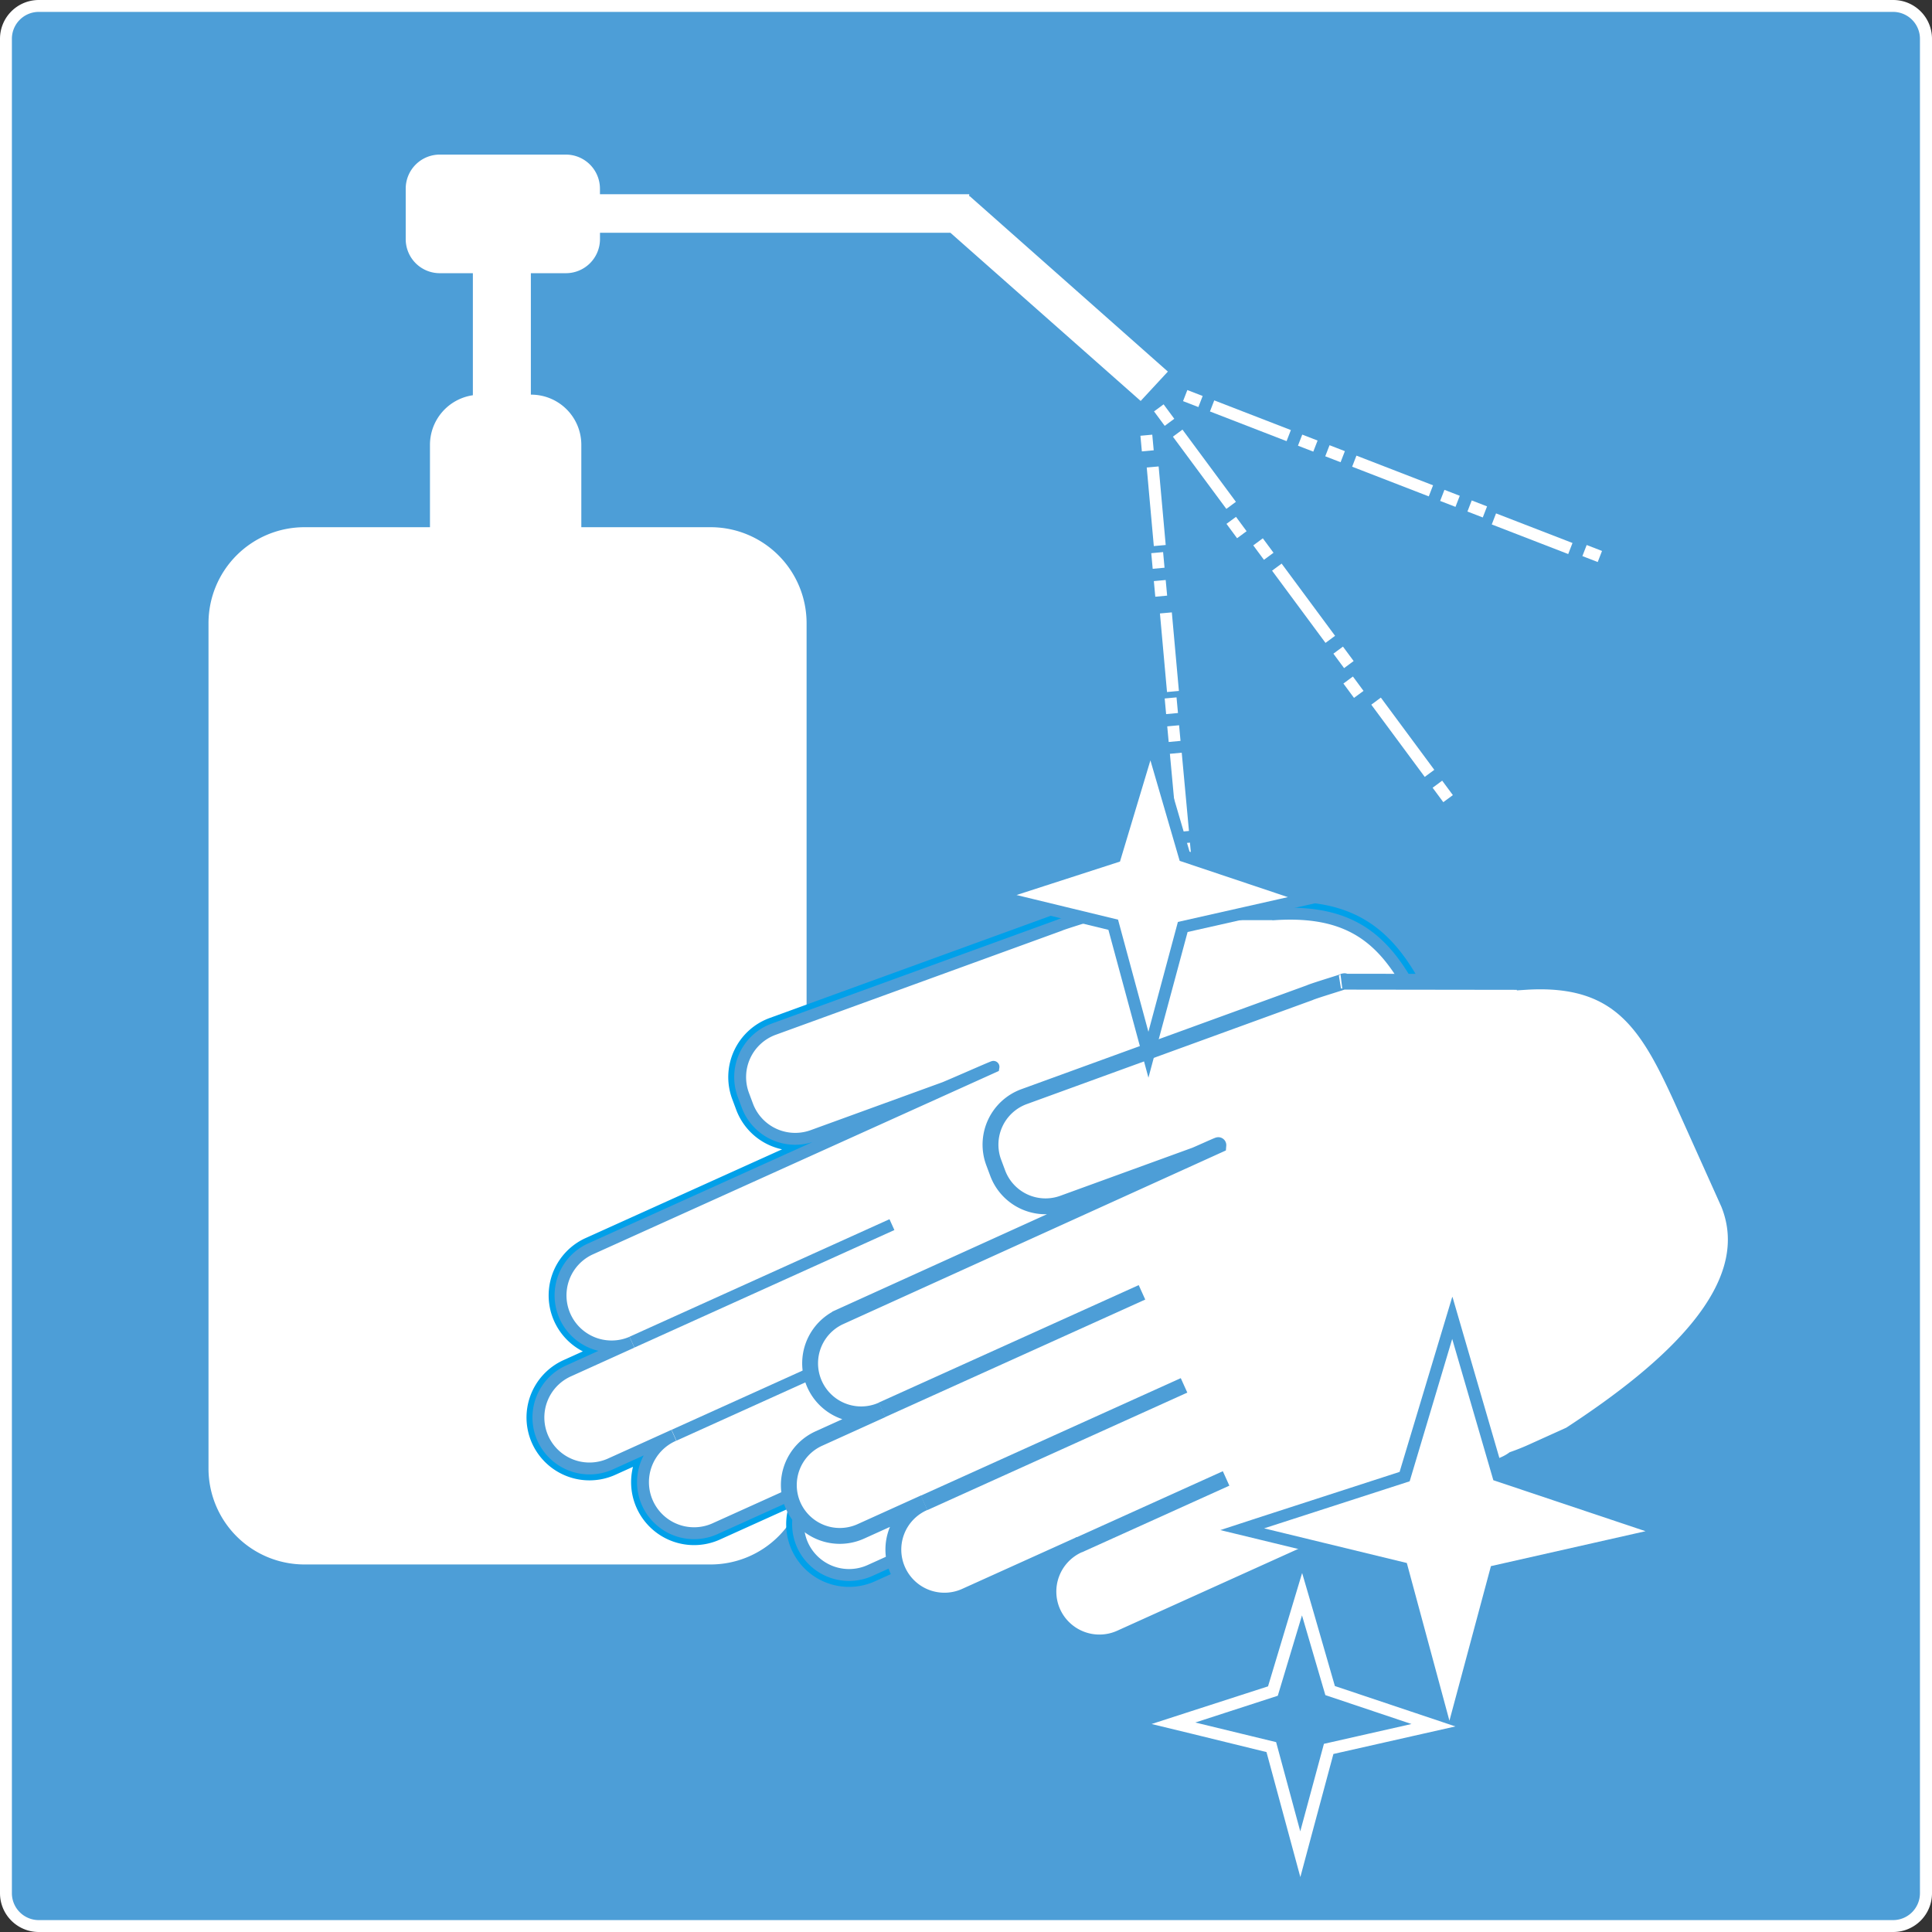 <svg viewBox="0 0 487.39 487.39" xmlns="http://www.w3.org/2000/svg"><rect x="0" y="0" width="487.39" height="487.39" fill="#333333" stroke="none"/><rect fill="#4d9ed7" height="484.39" rx="8.28" width="484.39" x="1.5" y="1.5"/><path d="m484.26 9a6.79 6.79 0 0 1 6.74 6.78v467.83a6.79 6.79 0 0 1 -6.78 6.78h-467.79a6.79 6.79 0 0 1 -6.78-6.78v-467.83a6.79 6.79 0 0 1 6.78-6.78zm0-3h-467.83a9.78 9.78 0 0 0 -9.78 9.78v467.83a9.78 9.78 0 0 0 9.78 9.78h467.83a9.78 9.78 0 0 0 9.78-9.78v-467.83a9.78 9.78 0 0 0 -9.78-9.78z" fill="#fff" transform="translate(-6.65 -6)"/><path d="m83.46 399.67a23.24 23.24 0 0 1 -23.21-23.22v-213.21a23.24 23.24 0 0 1 23.21-23.24h31.65a1 1 0 0 0 1-1v-20.79a11.69 11.69 0 0 1 10-11.51 1 1 0 0 0 .86-1v-30.78a1 1 0 0 0 -1-1h-8.35a7.6 7.6 0 0 1 -7.62-7.59v-12.74a7.6 7.6 0 0 1 7.58-7.59h31.83a7.61 7.61 0 0 1 7.6 7.59v1.41a1 1 0 0 0 1 1h92.17a1 1 0 0 0 .77.56l48.87 43.23-5.51 6-47.24-41.79a1 1 0 0 0 -.66-.25h-88.41a1 1 0 0 0 -1 1v1.61a7.61 7.61 0 0 1 -7.6 7.59h-8.84a1 1 0 0 0 -1 1v30.64a1 1 0 0 0 1 1 11.69 11.69 0 0 1 11.73 11.65v20.76a1 1 0 0 0 1 1h32.61a23.25 23.25 0 0 1 23.22 23.22v213.23a23.25 23.25 0 0 1 -23.22 23.22z" fill="#fff" transform="translate(-6.65 -6)"/><path d="m149.41 47a6.6 6.6 0 0 1 6.6 6.59v1.41a2 2 0 0 0 2 2h91.67a1.92 1.92 0 0 0 .68.43h.11l47.92 42.38-4.15 4.48-46.5-41.14a2 2 0 0 0 -1.33-.5h-88.41a2 2 0 0 0 -2 2v1.61a6.6 6.6 0 0 1 -6.6 6.59h-8.84a2 2 0 0 0 -2 2v30.64a2 2 0 0 0 2 2h.08a10.67 10.67 0 0 1 10.65 10.65v20.86a2 2 0 0 0 2 2h32.61a22.25 22.25 0 0 1 22.22 22.22v213.23a22.25 22.25 0 0 1 -22.22 22.22h-102.44a22.25 22.25 0 0 1 -22.21-22.22v-213.21a22.25 22.25 0 0 1 22.21-22.24h31.65a2 2 0 0 0 2-2v-20.79a10.68 10.68 0 0 1 9.11-10.52 2 2 0 0 0 1.71-2v-30.77a2 2 0 0 0 -2-2h-8.35a6.6 6.6 0 0 1 -6.58-6.59v-12.74a6.6 6.6 0 0 1 6.58-6.59zm0-2h-31.83a8.59 8.59 0 0 0 -8.58 8.59v12.74a8.59 8.59 0 0 0 8.59 8.59h8.35v30.79a12.64 12.64 0 0 0 -10.82 12.5v20.79h-31.66a24.21 24.21 0 0 0 -24.21 24.22v213.23a24.21 24.21 0 0 0 24.21 24.22h102.45a24.22 24.22 0 0 0 24.22-24.22v-213.21a24.22 24.22 0 0 0 -24.22-24.24h-32.61v-20.79a12.65 12.65 0 0 0 -12.65-12.65h-.08v-30.64h8.84a8.6 8.6 0 0 0 8.6-8.59v-1.61h88.4l48 42.43 6.86-7.41-50-44.27-.11.12v-.59h-93.16v-1.41a8.6 8.6 0 0 0 -8.6-8.59z" fill="#fff" transform="translate(-6.65 -6)"/><path d="m282.29 114.33h30v36.8h-30z" fill="none" transform="matrix(.996 -.092 .092 .996 -17.55 21.76)"/><path d="m295.79 122.8h3v19.82h-3z" fill="#fff" transform="matrix(1 -.09 .09 1 -17.55 21.76)"/><path d="m294.41 115.91h3v3.96h-3z" fill="#fff" transform="matrix(.996 -.092 .092 .996 -16.2 21.57)"/><path d="m297.13 145.52h3v3.96h-3z" fill="#fff" transform="matrix(.996 -.092 .092 .996 -18.9 21.95)"/><path d="m285.65 150.97h30v36.8h-30z" fill="none" transform="matrix(.996 -.092 .092 .996 -20.89 22.22)"/><path d="m299.16 159.45h3v19.82h-3z" fill="#fff" transform="matrix(1 -.09 .09 1 -20.89 22.23)"/><path d="m297.78 152.56h3v3.96h-3z" fill="#fff" transform="matrix(.996 -.092 .092 .996 -19.54 22.04)"/><path d="m300.5 182.17h3v3.96h-3z" fill="#fff" transform="matrix(.996 -.092 .092 .996 -22.24 22.41)"/><path d="m289.02 187.61h30v36.8h-30z" fill="none" transform="matrix(1 -.09 .09 1 -24.23 22.69)"/><path d="m302.53 196.09h3v19.82h-3z" fill="#fff" transform="matrix(.996 -.092 .092 .996 -24.23 22.69)"/><path d="m301.14 189.2h3v3.96h-3z" fill="#fff" transform="matrix(.996 -.092 .092 .996 -22.88 22.5)"/><path d="m303.87 218.81h3v3.96h-3z" fill="#fff" transform="matrix(.996 -.092 .092 .996 -25.58 22.87)"/><path d="m295.43 103.44h30v42.06h-30z" fill="none" transform="matrix(.804 -.595 .595 .804 -19.81 203.02)"/><path d="m308.93 113.13h3v22.66h-3z" fill="#fff" transform="matrix(.804 -.595 .595 .804 -19.8 203.02)"/><path d="m298.79 108.53h3v4.53h-3z" fill="#fff" transform="matrix(.804 -.595 .595 .804 -13.67 194.31)"/><path d="m319.01 135.85h3v4.53h-3z" fill="#fff" transform="matrix(.8 -.59 .59 .8 -25.95 211.69)"/><path d="m320.44 137.25h30v42.06h-30z" fill="none" transform="matrix(.804 -.595 .595 .804 -35.02 224.52)"/><path d="m333.94 146.94h3v22.66h-3z" fill="#fff" transform="matrix(.804 -.595 .595 .804 -35.01 224.52)"/><path d="m323.81 142.34h3v4.53h-3z" fill="#fff" transform="matrix(.804 -.595 .595 .804 -28.87 215.81)"/><path d="m344.02 169.66h3v4.53h-3z" fill="#fff" transform="matrix(.804 -.595 .595 .804 -41.16 233.19)"/><path d="m345.46 171.07h30v42.06h-30z" fill="none" transform="matrix(.804 -.595 .595 .804 -50.22 246.03)"/><path d="m358.96 180.75h3v22.66h-3z" fill="#fff" transform="matrix(.804 -.595 .595 .804 -50.21 246.03)"/><path d="m348.82 176.15h3v4.53h-3z" fill="#fff" transform="matrix(.8 -.59 .59 .8 -44.08 237.32)"/><path d="m369.03 203.48h3v4.53h-3z" fill="#fff" transform="matrix(.804 -.595 .595 .804 -56.36 254.7)"/><path d="m307.29 92.84h30v38.5h-30z" fill="none" transform="matrix(.361 -.932 .932 .361 94.63 366.08)"/><path d="m320.79 101.71h3v20.74h-3z" fill="#fff" transform="matrix(.361 -.932 .932 .361 94.64 366.06)"/><path d="m306.26 104.4h3v4.15h-3z" fill="#fff" transform="matrix(.361 -.932 .932 .361 90.59 348.94)"/><path d="m335.27 115.64h3v4.15h-3z" fill="#fff" transform="matrix(.361 -.932 .932 .361 98.63 383.16)"/><path d="m343.19 106.76h30v38.5h-30z" fill="none" transform="matrix(.361 -.932 .932 .361 104.57 408.43)"/><path d="m356.68 115.63h3v20.74h-3z" fill="#fff" transform="matrix(.361 -.932 .932 .361 104.58 408.42)"/><path d="m342.16 118.32h3v4.15h-3z" fill="#fff" transform="matrix(.361 -.932 .932 .361 100.53 391.29)"/><path d="m371.16 129.56h3v4.15h-3z" fill="#fff" transform="matrix(.361 -.932 .932 .361 108.57 425.52)"/><path d="m379.09 120.68h30v38.5h-30z" fill="none" transform="matrix(.361 -.932 .932 .361 114.52 450.78)"/><path d="m392.58 129.54h3v20.74h-3z" fill="#fff" transform="matrix(.36 -.93 .93 .36 114.53 450.77)"/><path d="m378.05 132.23h3v4.15h-3z" fill="#fff" transform="matrix(.361 -.932 .932 .361 110.48 433.65)"/><path d="m407.06 143.48h3v4.15h-3z" fill="#fff" transform="matrix(.361 -.932 .932 .361 118.52 467.87)"/><path d="m328.23 236.63h-46c2.9-.75-7.34 2.3-8.25 2.77l-72.13 26.23a12.87 12.87 0 0 0 -7.7 16.51l1 2.68a12.89 12.89 0 0 0 16.51 7.7l32.83-11.94c0 .12 12.81-5.56 12.79-5.44l-101.83 46a12.88 12.88 0 0 0 10.61 23.47l-16 7.24a12.88 12.88 0 0 0 -6.44 17.05 12.89 12.89 0 0 0 17 6.43l16-7.24a12.88 12.88 0 1 0 10.61 23.47l28.31-12.79a12.88 12.88 0 0 0 -6.43 17 12.88 12.88 0 0 0 17 6.43l97.13-43.9a13 13 0 0 0 2-1.16c1.51-.53 3-1.12 4.49-1.79l9.83-4.44c25.12-16.42 48.54-37.06 40-58.27l-11.77-26.21c-8.6-19.21-15.79-31.33-39.56-29.8z" fill="#00a0e9" stroke="#00a0e9" stroke-width="6" transform="translate(-6.65 -6)"/><path d="m159.42 338.59 65.59-29.65" fill="none" stroke="#00a0e9" stroke-width="6"/><path d="m170.03 362.07 65.59-29.65" fill="none" stroke="#00a0e9" stroke-width="6"/><path d="m208.95 372.75 37.28-16.86" fill="none" stroke="#00a0e9" stroke-width="6"/><g fill="#fff"><path d="m328.23 236.63h-46c2.9-.75-7.34 2.3-8.25 2.77l-72.13 26.23a12.87 12.87 0 0 0 -7.7 16.51l1 2.68a12.89 12.89 0 0 0 16.51 7.7l32.83-11.94c0 .12 12.81-5.56 12.79-5.44l-101.83 46a12.88 12.88 0 0 0 10.61 23.47l-16 7.24a12.88 12.88 0 0 0 -6.44 17.05 12.89 12.89 0 0 0 17 6.43l16-7.24a12.88 12.88 0 1 0 10.61 23.47l28.31-12.79a12.88 12.88 0 0 0 -6.43 17 12.88 12.88 0 0 0 17 6.43l97.13-43.9a13 13 0 0 0 2-1.16c1.51-.53 3-1.12 4.49-1.79l9.83-4.44c25.12-16.42 48.54-37.06 40-58.27l-11.77-26.21c-8.6-19.21-15.79-31.33-39.56-29.8z" stroke="#4d9ed7" stroke-width="3" transform="translate(-6.65 -6)"/><path d="m159.42 338.59 65.59-29.65" stroke="#4d9ed7" stroke-width="3"/><path d="m170.03 362.07 65.59-29.65" stroke="#4d9ed7" stroke-width="3"/><path d="m208.95 372.75 37.28-16.86" stroke="#4d9ed7" stroke-width="4"/><path d="m391.31 253.71-46-.06c2.91-.75-7.33 2.3-8.25 2.78l-72.06 26.22a12.89 12.89 0 0 0 -7.7 16.51l1 2.68a12.88 12.88 0 0 0 16.5 7.71l32.83-11.94c0 .12 6.39-2.84 6.38-2.72l-95.42 43.3a12.88 12.88 0 1 0 10.62 23.47l-16 7.25a12.88 12.88 0 0 0 -6.43 17 12.88 12.88 0 0 0 17 6.43l16-7.24a12.88 12.88 0 1 0 10.61 23.47l28.31-12.79a12.88 12.88 0 0 0 -6.44 17 12.89 12.89 0 0 0 17.05 6.43l97.12-43.9a11.88 11.88 0 0 0 2-1.16c1.51-.53 3-1.12 4.5-1.79l9.82-4.44c25.12-16.41 48.54-37.06 40-58.26l-11.75-26.14c-8.74-19.22-15.92-31.35-39.69-29.81z" stroke="#4d9ed7" stroke-width="4" transform="translate(-6.65 -6)"/><path d="m222.49 355.66 65.6-29.64" stroke="#4d9ed7" stroke-width="4"/><path d="m233.1 379.14 65.6-29.65" stroke="#4d9ed7" stroke-width="4"/><path d="m272.02 389.82 37.29-16.85" stroke="#4d9ed7" stroke-width="4"/><path d="m353.68 395.55-40.32-9.79 41.02-13.25 12.03-40.02 11.58 39.75 42.73 14.33-43.37 9.78-11.68 43.47z"/></g><path d="m373 343.78 10.38 35.64 38.39 12.86-39 8.81-10.47 39-10.75-39.79-36-8.74 36.72-11.87zm0-10.57-2.92 9.7-10.35 34.41-35.13 11.38-10.1 3.3 10.32 2.5 34.29 8.32 10.31 38.06 2.91 10.74 2.88-10.75 10-37.23 37.26-8.4 10.47-2.36-10.18-3.41-36.9-12.37-9.94-34.13-2.83-9.73z" fill="#4d9ed7" transform="translate(-6.65 -6)"/><path d="m335.09 413.46 5.91 20.17 21.73 7.29-22.09 5-5.97 22.08-6.09-22.51-20.39-4.95 20.81-6.75 6.12-20.33m0-10.57-2.92 9.71-5.66 18.82-19.28 6.23-10.1 3.27 10.32 2.5 18.67 4.58 5.63 20.79 2.91 10.74 2.88-10.75 5.46-20.3 20.32-4.59 10.46-2.36-10.17-3.41-20.24-6.78-5.4-18.72-2.84-9.73z" fill="#fff" transform="translate(-6.65 -6)"/><path d="m280.83 233.27-29.91-7.26 30.41-9.83 8.91-29.63 8.58 29.45 31.64 10.6-32.1 7.25-8.65 32.21z" fill="#fff"/><path d="m296.87 197.83 7.38 25.34 27.3 9.15-27.75 6.26-7.44 27.71-7.66-28.29-25.61-6.21 26.1-8.44 7.68-25.54m.05-10.56-2.92 9.75-7.23 24-24.6 8-10.11 3.27 10.32 2.5 23.89 5.8 7.19 26.56 2.91 10.74 2.88-10.75 7-26 26-5.86 10.47-2.36-10.18-3.41-25.8-8.65-6.99-23.84-2.83-9.72z" fill="#4d9ed7" transform="translate(-6.65 -6)"/></svg>